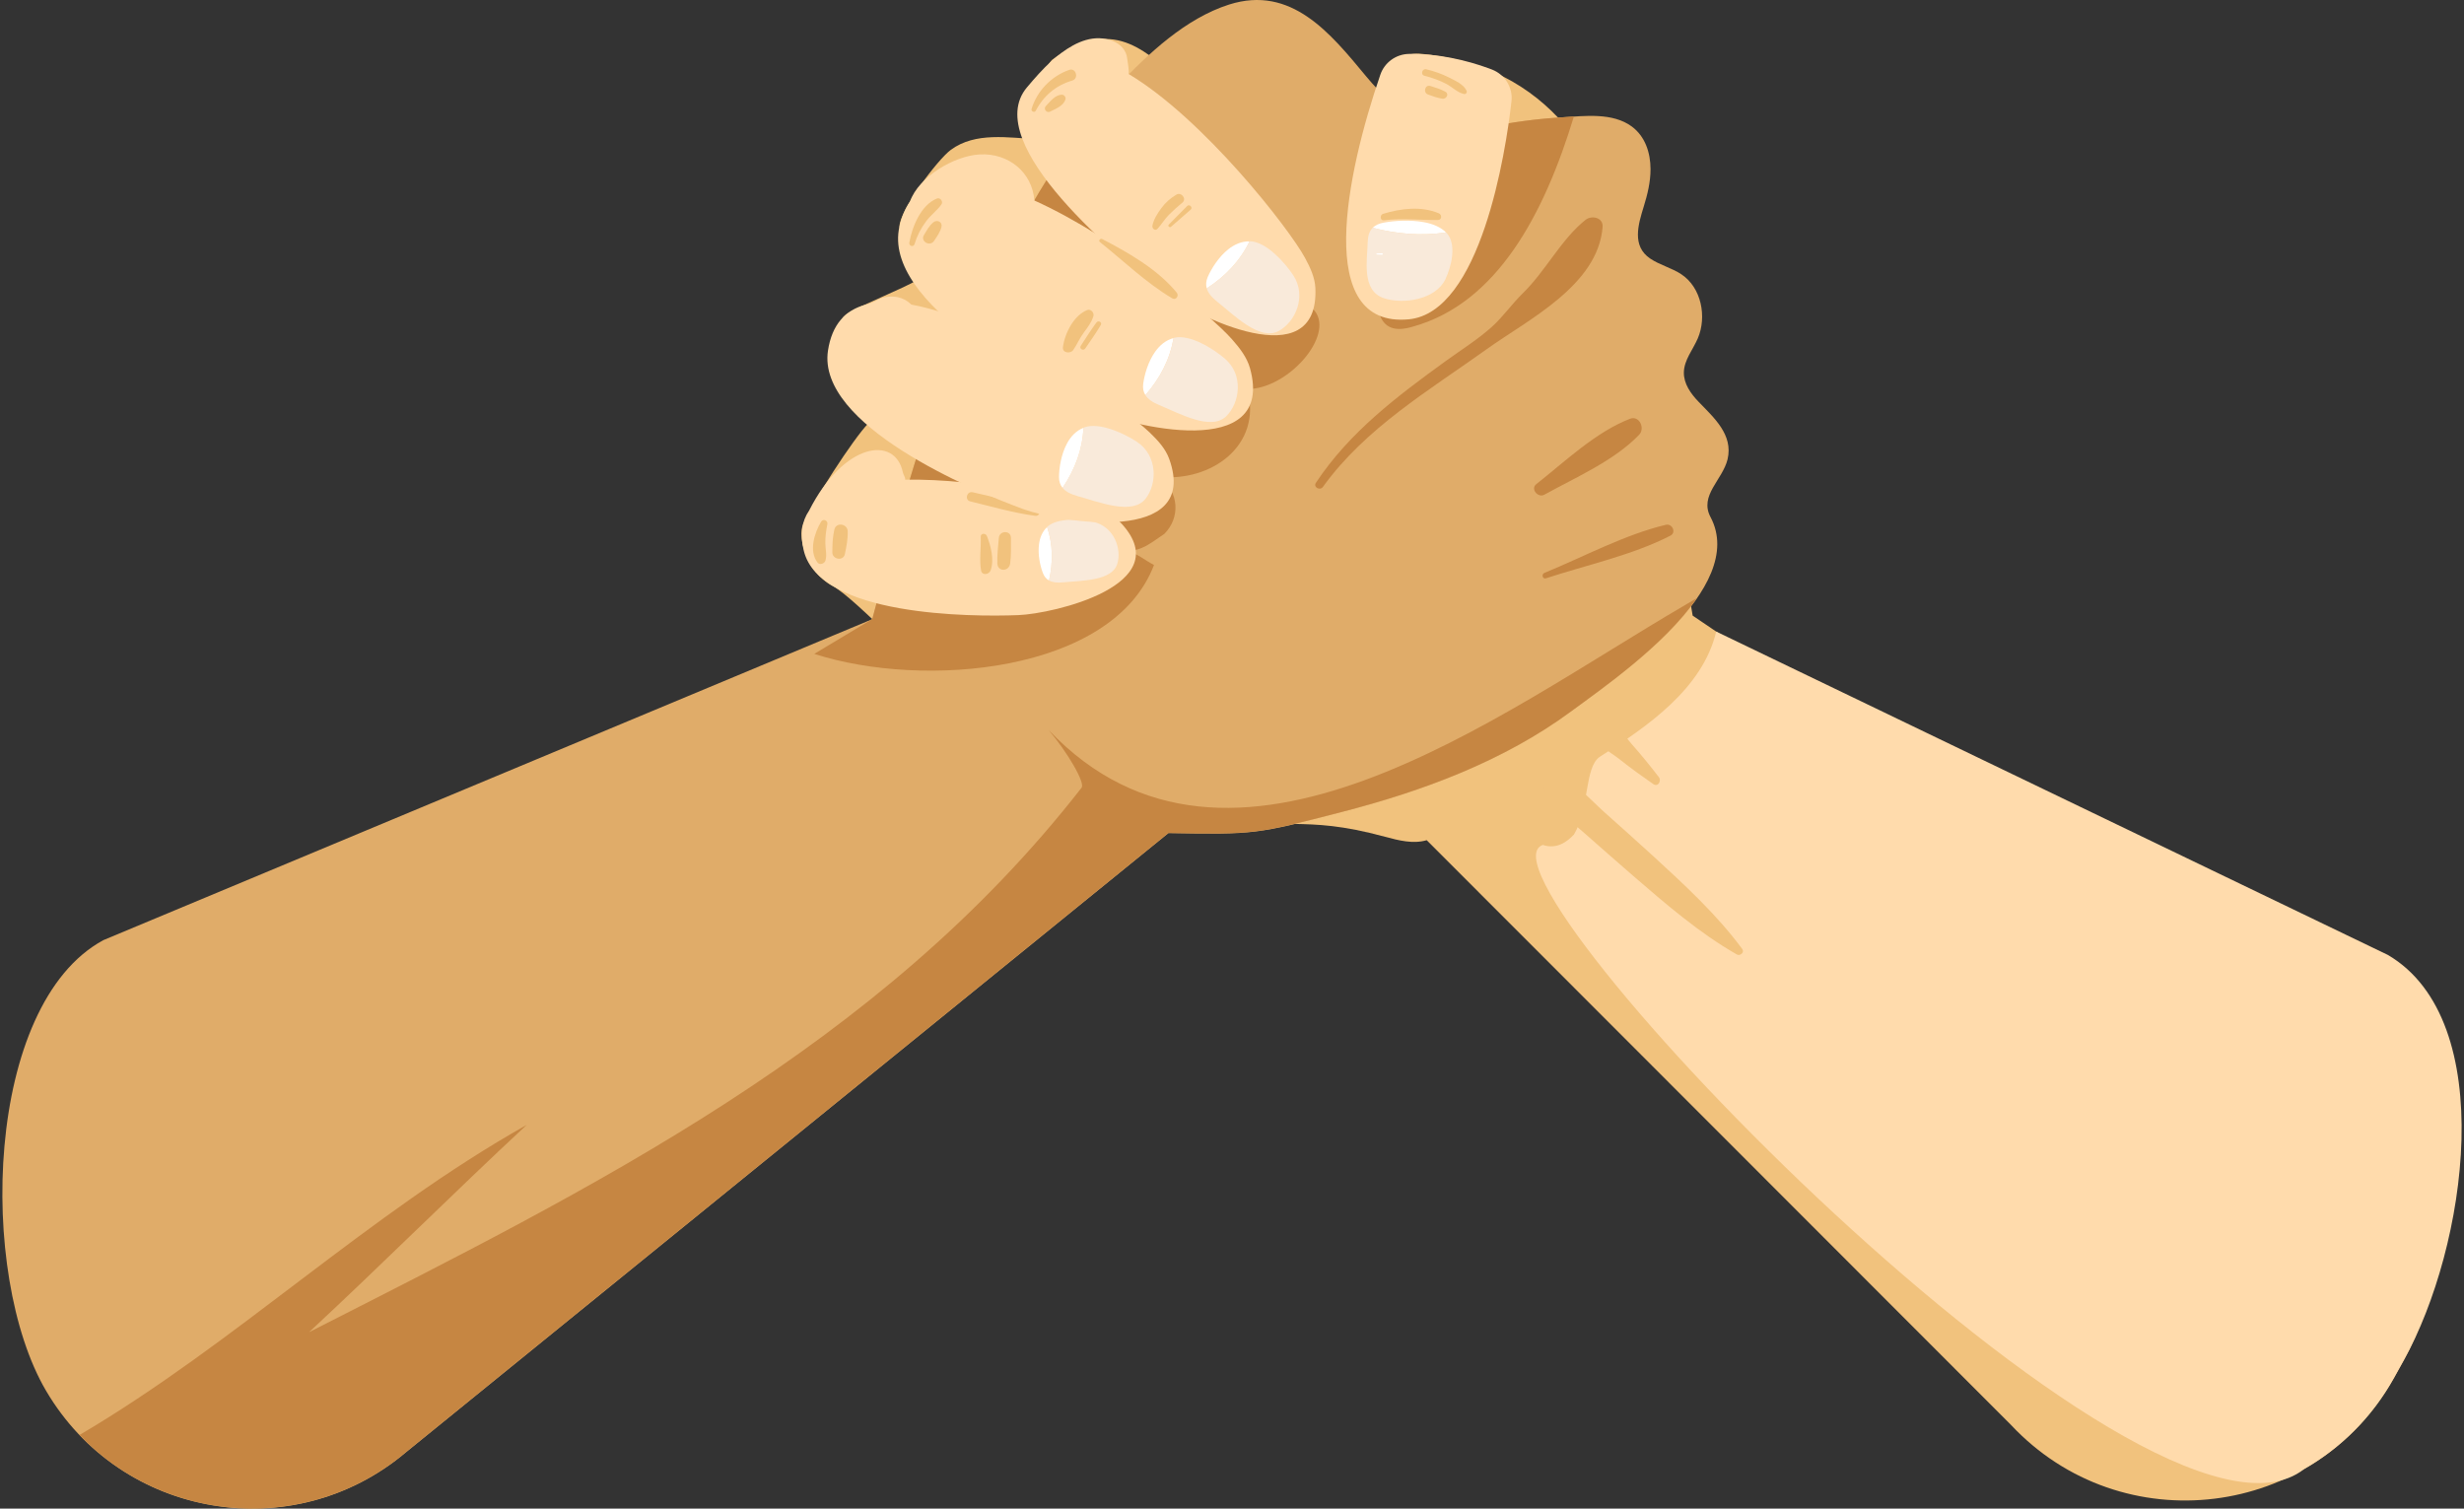 <svg width="49" height="30" viewBox="0 0 49 30" fill="none" xmlns="http://www.w3.org/2000/svg">
<rect x="0" y="0" width="49" height="30" fill="#333333" stroke="none"/>
<g id="Group">
<g id="Group_2">
<path id="Vector" d="M46.055 20.645L33.661 12.242C33.228 9.783 32.979 6.256 32.253 4.545C31.904 3.722 31.163 1.351 28.281 1.072C26.725 0.921 29.014 4.452 23.443 1.512C22.862 1.206 22.246 0.222 20.918 1.193C20.423 1.739 21.415 2.801 20.625 2.767C20.054 2.742 19.4 2.617 18.907 2.981C18.641 3.178 17.888 4.183 17.887 4.505C17.887 4.761 18.279 4.301 18.354 4.545C18.465 4.902 18.592 5.327 18.227 5.574C18.035 5.705 17.054 6.1 16.859 6.229C16.459 6.494 17.096 6.736 17.278 7.163C17.375 7.388 17.55 7.594 17.554 7.84C17.558 8.062 17.419 8.261 17.266 8.42C16.963 8.735 16.163 9.968 15.968 10.432C15.866 10.672 16.019 11.365 16.552 11.649C17.038 11.908 18.448 13.471 19.364 14.147C20.706 15.137 22.31 15.729 23.911 16.143C25.643 16.591 25.815 16.172 27.544 16.64C27.815 16.713 28.103 16.787 28.372 16.708L39.988 28.332C42.187 30.684 46.04 30.213 47.607 27.4L47.8 27.051C49.058 24.797 48.282 21.95 46.055 20.645Z" fill="#F1C27D"/>
<path id="Vector_2" d="M47.608 27.401L47.802 27.052C49.058 24.797 49.712 20.296 47.485 18.989L34.129 12.559C33.859 13.694 32.765 14.444 31.815 15.049C31.506 15.255 31.609 16.08 31.3 16.596C31.197 16.699 30.99 16.905 30.681 16.802C29.038 17.375 42.743 31.647 45.821 29.213C46.54 28.803 47.165 28.195 47.608 27.401Z" fill="#FFDBAC"/>
<path id="Vector_3" d="M34.648 18.873C34.141 18.185 33.494 17.591 32.867 17.016C32.542 16.718 32.212 16.425 31.884 16.132C31.604 15.88 31.319 15.531 30.938 15.457C30.809 15.433 30.67 15.54 30.714 15.681C30.834 16.059 31.187 16.284 31.477 16.54C31.808 16.832 32.139 17.123 32.472 17.412C33.121 17.972 33.793 18.555 34.541 18.981C34.605 19.016 34.696 18.939 34.648 18.873Z" fill="#F1C27D"/>
<path id="Vector_4" d="M32.989 15.454C32.817 15.232 32.643 15.015 32.455 14.804C32.294 14.622 32.136 14.329 31.89 14.273C31.733 14.238 31.58 14.373 31.625 14.537C31.698 14.796 32.013 14.942 32.214 15.104C32.431 15.277 32.653 15.436 32.881 15.594C32.973 15.655 33.046 15.527 32.989 15.454Z" fill="#F1C27D"/>
</g>
<path id="Vector_5" d="M24.702 7.73C24.736 7.734 24.771 7.736 24.806 7.736C24.805 7.734 24.805 7.732 24.805 7.73H24.702Z" fill="#8D6150"/>
<path id="Vector_6" d="M22.41 10.951C22.352 10.936 22.293 10.925 22.228 10.925C22.294 10.942 22.354 10.95 22.41 10.951Z" fill="#8D6150"/>
<path id="Vector_7" d="M20.854 14.517C20.796 14.448 20.738 14.383 20.681 14.328C20.738 14.393 20.796 14.456 20.854 14.517Z" fill="#8D6150"/>
<g id="Group_3">
<path id="Vector_8" d="M33.775 7.986C33.621 7.826 33.482 7.628 33.486 7.406C33.49 7.159 33.666 6.955 33.763 6.729C33.946 6.302 33.837 5.721 33.437 5.455C33.242 5.326 33.007 5.271 32.814 5.14C32.449 4.892 32.577 4.467 32.687 4.111C32.763 3.867 32.824 3.616 32.823 3.361C32.822 3.038 32.717 2.713 32.451 2.516C32.069 2.234 31.516 2.306 31.071 2.333C30.564 2.363 30.06 2.429 29.564 2.536C29.122 2.632 28.706 2.813 28.289 2.533C27.868 2.249 27.487 1.904 27.163 1.513C26.457 0.661 25.68 -0.302 24.443 0.09C23.58 0.365 22.835 1.064 22.227 1.71C20.859 3.167 19.965 5.034 19.137 6.811C18.127 8.981 17.98 10.005 17.346 12.313L2.056 18.695C-0.307 19.974 -0.446 25.338 0.915 27.655C2.408 30.197 5.831 30.779 8.079 28.875L23.236 16.567C24.963 16.595 24.963 16.595 26.695 16.146C28.297 15.732 29.901 15.139 31.242 14.15C32.158 13.474 34.768 11.699 34.016 10.282C33.788 9.853 34.256 9.543 34.355 9.134C34.472 8.641 34.077 8.301 33.775 7.986Z" fill="#E0AC69"/>
<g id="Group_4">
<path id="Vector_9" d="M28.104 6.493C29.774 6.025 30.708 4.259 31.299 2.316C31.221 2.321 31.145 2.327 31.072 2.332C30.566 2.362 30.062 2.428 29.566 2.535C29.123 2.631 28.707 2.812 28.29 2.532C28.08 2.391 27.88 2.234 27.692 2.064C27.956 3.844 26.581 6.968 28.104 6.493Z" fill="#C68642"/>
<path id="Vector_10" d="M22.949 11.235C22.786 11.153 22.623 11.01 22.41 10.951C22.353 10.949 22.293 10.942 22.227 10.925C22.293 10.925 22.353 10.936 22.41 10.951C22.708 10.961 22.895 10.789 23.155 10.616C23.465 10.307 23.465 9.791 23.052 9.482C24.081 9.585 25.11 8.866 24.806 7.736C24.771 7.736 24.736 7.735 24.702 7.73H24.805C24.806 7.732 24.806 7.734 24.806 7.736C25.61 7.739 26.54 6.677 26.145 6.183C24.663 4.764 23.477 3.197 22.233 1.702C22.23 1.704 22.228 1.706 22.227 1.708C20.859 3.165 19.965 5.032 19.137 6.809C18.126 8.979 17.98 10.003 17.346 12.311L16.193 13.003C18.366 13.704 22.129 13.384 22.949 11.235Z" fill="#C68642"/>
<path id="Vector_11" d="M20.854 14.517C21.223 14.952 21.594 15.578 21.506 15.668C17.485 20.822 11.815 23.606 6.145 26.492C7.588 25.152 9.032 23.709 10.475 22.369C7.306 24.151 4.706 26.694 1.581 28.536C3.27 30.303 6.119 30.532 8.078 28.872L23.235 16.564C24.962 16.591 24.962 16.591 26.694 16.143C28.295 15.729 29.899 15.136 31.241 14.147C31.825 13.716 33.095 12.839 33.746 11.893C33.652 11.949 33.558 12.005 33.463 12.06C29.812 14.191 24.461 18.317 20.854 14.517Z" fill="#C68642"/>
<path id="Vector_12" d="M31.529 4.373C31.047 4.757 30.735 5.392 30.281 5.834C30.067 6.043 29.896 6.291 29.678 6.49C29.4 6.743 29.064 6.953 28.758 7.174C27.79 7.875 26.838 8.59 26.169 9.6C26.11 9.688 26.249 9.765 26.309 9.681C27.155 8.509 28.413 7.768 29.569 6.941C30.386 6.355 31.777 5.677 31.87 4.515C31.886 4.322 31.65 4.276 31.529 4.373Z" fill="#C68642"/>
<path id="Vector_13" d="M32.414 8.328C31.733 8.591 31.122 9.178 30.551 9.628C30.43 9.723 30.585 9.907 30.712 9.837C31.332 9.494 32.103 9.161 32.598 8.644C32.719 8.517 32.6 8.255 32.414 8.328Z" fill="#C68642"/>
<path id="Vector_14" d="M33.128 10.436C32.31 10.63 31.493 11.073 30.714 11.392C30.649 11.418 30.674 11.523 30.744 11.5C31.55 11.235 32.464 11.04 33.218 10.652C33.342 10.589 33.254 10.406 33.128 10.436Z" fill="#C68642"/>
</g>
</g>
<g id="Group_5">
<path id="Vector_15" d="M26.158 5.727C26.148 5.514 26.053 5.315 25.952 5.128C25.632 4.537 23.933 2.362 22.45 1.475C22.447 1.474 22.445 1.472 22.443 1.471C22.456 1.384 22.426 1.255 22.416 1.165C22.401 1.004 22.285 0.879 22.138 0.819C21.765 0.667 21.404 0.832 21.106 1.053C21.039 1.103 20.975 1.154 20.913 1.211C20.736 1.373 20.576 1.554 20.422 1.738C19.478 2.859 22.297 5.168 23.141 5.813C23.755 6.282 26.238 7.521 26.158 5.727Z" fill="#FFDBAC"/>
<path id="Vector_16" d="M24.859 7.326C24.798 7.105 24.651 6.918 24.499 6.746C24.076 6.264 22.218 4.731 20.57 3.987C20.527 3.42 20.049 3.039 19.481 3.071C18.98 3.099 18.272 3.508 18.096 4.008C18.004 4.139 17.933 4.303 17.887 4.504C17.534 6.041 20.672 7.659 21.712 8.135C22.467 8.481 25.369 9.191 24.859 7.326Z" fill="#FFDBAC"/>
<path id="Vector_17" d="M22.312 10.422C22.182 10.279 21.999 10.196 21.82 10.123C21.338 9.93 19.495 9.512 18 9.539C18.008 9.489 17.966 9.451 17.955 9.395C17.802 8.651 16.776 8.799 16.09 10.154C15.949 10.358 15.902 10.621 15.986 10.957C16.308 12.249 19.287 12.27 20.252 12.232C20.952 12.205 23.407 11.632 22.312 10.422Z" fill="#FFDBAC"/>
<g id="Group_6">
<path id="Vector_18" d="M24.849 4.8C24.692 4.796 24.549 4.86 24.426 4.957C24.234 5.11 24.091 5.34 24.017 5.509C23.983 5.59 23.977 5.664 23.998 5.735C24.371 5.493 24.663 5.186 24.849 4.8Z" fill="white"/>
<path id="Vector_19" d="M24.849 4.8C24.663 5.186 24.372 5.493 23.998 5.735C24.025 5.826 24.095 5.912 24.21 6.003C24.547 6.271 25.053 6.784 25.427 6.583C25.756 6.407 25.995 5.893 25.716 5.471C25.55 5.22 25.192 4.82 24.872 4.798C24.864 4.798 24.857 4.8 24.849 4.8Z" fill="#F9EADA"/>
</g>
<g id="Group_7">
<path id="Vector_20" d="M23.337 6.723C23.185 6.763 23.065 6.864 22.974 6.991C22.832 7.19 22.758 7.452 22.734 7.635C22.723 7.722 22.738 7.795 22.778 7.857C23.07 7.521 23.266 7.147 23.337 6.723Z" fill="white"/>
<path id="Vector_21" d="M23.337 6.723C23.266 7.146 23.07 7.52 22.778 7.857C22.829 7.937 22.92 8.001 23.055 8.056C23.453 8.22 24.082 8.574 24.386 8.277C24.653 8.016 24.741 7.456 24.355 7.129C24.127 6.934 23.672 6.648 23.358 6.715C23.351 6.718 23.344 6.722 23.337 6.723Z" fill="#F9EADA"/>
</g>
<g id="Group_8">
<path id="Vector_22" d="M20.823 10.481C20.727 10.571 20.678 10.693 20.662 10.825C20.636 11.029 20.684 11.251 20.74 11.397C20.767 11.466 20.807 11.513 20.862 11.544C20.943 11.177 20.939 10.822 20.823 10.481Z" fill="white"/>
<path id="Vector_23" d="M20.823 10.481C20.939 10.822 20.943 11.178 20.861 11.543C20.93 11.581 21.023 11.593 21.145 11.58C21.505 11.544 22.111 11.556 22.218 11.215C22.312 10.916 22.155 10.467 21.739 10.377C21.491 10.323 21.042 10.293 20.836 10.467C20.833 10.471 20.829 10.476 20.823 10.481Z" fill="#F9EADA"/>
</g>
<g id="Group_9">
<path id="Vector_24" d="M29.615 1.362C29.158 1.193 28.579 1.063 28.021 1.072C27.762 1.076 27.534 1.241 27.45 1.485C26.773 3.455 26.126 6.528 28.014 6.35C29.441 6.216 29.943 3.047 30.058 2.014C30.058 2.013 30.058 2.012 30.058 2.011C30.088 1.741 29.928 1.485 29.675 1.385C29.655 1.377 29.635 1.369 29.615 1.362Z" fill="#FFDBAC"/>
<g id="Group_10">
<path id="Vector_25" d="M28.756 4.622C28.65 4.515 28.491 4.45 28.315 4.418C28.04 4.368 27.727 4.388 27.52 4.427C27.421 4.444 27.349 4.479 27.298 4.53C27.785 4.655 28.27 4.696 28.756 4.622Z" fill="white"/>
<path id="Vector_26" d="M28.756 4.622C28.27 4.696 27.784 4.656 27.298 4.529C27.234 4.594 27.203 4.684 27.199 4.809C27.189 5.174 27.071 5.779 27.518 5.929C27.911 6.059 28.552 5.957 28.744 5.552C28.858 5.311 28.976 4.865 28.772 4.638C28.768 4.632 28.762 4.628 28.756 4.622Z" fill="#F9EADA"/>
</g>
<path id="Vector_27" d="M28.611 4.241C28.259 4.094 27.858 4.145 27.503 4.253C27.436 4.274 27.444 4.391 27.52 4.381C27.881 4.335 28.232 4.379 28.593 4.375C28.676 4.375 28.679 4.269 28.611 4.241Z" fill="#F1C27D"/>
<path id="Vector_28" d="M29.164 1.802C29.105 1.676 28.933 1.601 28.815 1.541C28.672 1.469 28.52 1.415 28.364 1.378C28.28 1.357 28.244 1.486 28.328 1.507C28.48 1.545 28.628 1.598 28.768 1.672C28.88 1.732 28.988 1.843 29.112 1.869C29.154 1.878 29.181 1.838 29.164 1.802Z" fill="#F1C27D"/>
<path id="Vector_29" d="M28.743 1.824C28.648 1.772 28.549 1.742 28.446 1.71C28.337 1.676 28.293 1.843 28.399 1.88C28.494 1.914 28.585 1.948 28.685 1.963C28.762 1.974 28.824 1.869 28.743 1.824Z" fill="#F1C27D"/>
</g>
<path id="Vector_30" d="M21.264 1.389C20.908 1.514 20.622 1.808 20.514 2.167C20.5 2.216 20.574 2.248 20.598 2.202C20.755 1.9 21 1.697 21.323 1.602C21.46 1.562 21.398 1.343 21.264 1.389Z" fill="#F1C27D"/>
<path id="Vector_31" d="M21.116 1.883C20.979 1.887 20.887 2.018 20.799 2.108C20.742 2.166 20.814 2.257 20.884 2.219C20.996 2.161 21.145 2.108 21.188 1.978C21.202 1.933 21.162 1.882 21.116 1.883Z" fill="#F1C27D"/>
<path id="Vector_32" d="M18.634 3.947C18.314 4.073 18.137 4.513 18.083 4.826C18.071 4.893 18.166 4.922 18.187 4.854C18.237 4.687 18.314 4.538 18.419 4.398C18.509 4.276 18.638 4.185 18.723 4.063C18.761 4.009 18.697 3.922 18.634 3.947Z" fill="#F1C27D"/>
<path id="Vector_33" d="M18.563 4.419C18.479 4.486 18.431 4.582 18.375 4.672C18.295 4.8 18.494 4.914 18.576 4.789C18.634 4.7 18.697 4.617 18.723 4.512C18.747 4.413 18.636 4.362 18.563 4.419Z" fill="#F1C27D"/>
<path id="Vector_34" d="M17.185 6.423C17.016 6.47 16.924 6.659 16.861 6.81C16.788 6.986 16.762 7.157 16.78 7.348C16.788 7.431 16.915 7.463 16.936 7.369C16.968 7.218 17.019 7.062 17.095 6.927C17.164 6.803 17.29 6.701 17.323 6.562C17.343 6.479 17.27 6.4 17.185 6.423Z" fill="#F1C27D"/>
<path id="Vector_35" d="M17.334 6.785C17.244 6.865 17.209 7.008 17.164 7.117C17.113 7.239 17.319 7.324 17.376 7.207C17.43 7.099 17.51 6.982 17.511 6.86C17.512 6.765 17.4 6.728 17.334 6.785Z" fill="#F1C27D"/>
<path id="Vector_36" d="M16.329 10.374C16.195 10.596 16.082 10.961 16.257 11.186C16.302 11.245 16.4 11.207 16.416 11.144C16.447 11.03 16.415 10.923 16.413 10.807C16.411 10.681 16.427 10.55 16.453 10.427C16.471 10.352 16.37 10.305 16.329 10.374Z" fill="#F1C27D"/>
<path id="Vector_37" d="M16.593 10.528C16.558 10.675 16.552 10.836 16.552 10.986C16.552 11.125 16.77 11.164 16.801 11.02C16.832 10.874 16.863 10.716 16.858 10.565C16.855 10.416 16.63 10.376 16.593 10.528Z" fill="#F1C27D"/>
<path id="Vector_38" d="M23.395 3.87C23.279 3.939 23.176 4.027 23.097 4.136C23.023 4.236 22.937 4.368 22.917 4.492C22.909 4.546 22.973 4.599 23.018 4.55C23.1 4.463 23.159 4.357 23.245 4.272C23.332 4.185 23.421 4.104 23.516 4.027C23.604 3.953 23.49 3.813 23.395 3.87Z" fill="#F1C27D"/>
<path id="Vector_39" d="M23.608 4.097C23.486 4.219 23.366 4.342 23.244 4.465C23.215 4.494 23.259 4.535 23.288 4.509C23.418 4.396 23.548 4.281 23.679 4.168C23.727 4.126 23.653 4.05 23.608 4.097Z" fill="#F1C27D"/>
<path id="Vector_40" d="M21.621 6.165C21.355 6.271 21.173 6.629 21.138 6.904C21.123 7.022 21.289 7.039 21.343 6.96C21.419 6.849 21.47 6.726 21.551 6.616C21.63 6.508 21.704 6.416 21.744 6.287C21.764 6.22 21.693 6.137 21.621 6.165Z" fill="#F1C27D"/>
<path id="Vector_41" d="M21.804 6.413C21.694 6.564 21.593 6.72 21.492 6.878C21.456 6.935 21.544 6.985 21.581 6.931C21.688 6.777 21.794 6.624 21.89 6.464C21.924 6.408 21.841 6.363 21.804 6.413Z" fill="#F1C27D"/>
<path id="Vector_42" d="M20.059 8.433C19.908 8.631 19.853 8.9 19.829 9.145C19.821 9.229 19.948 9.226 19.958 9.145C19.989 8.907 20.101 8.73 20.224 8.53C20.291 8.421 20.131 8.338 20.059 8.433Z" fill="#F1C27D"/>
<path id="Vector_43" d="M20.205 8.875C20.057 8.875 20.057 9.104 20.205 9.104C20.352 9.104 20.352 8.875 20.205 8.875Z" fill="#F1C27D"/>
<path id="Vector_44" d="M19.626 10.659C19.602 10.598 19.5 10.599 19.503 10.675C19.512 10.895 19.473 11.13 19.51 11.345C19.528 11.449 19.669 11.427 19.699 11.345C19.776 11.132 19.706 10.861 19.626 10.659Z" fill="#F1C27D"/>
<path id="Vector_45" d="M20.104 10.698C20.105 10.541 19.875 10.545 19.863 10.698C19.85 10.867 19.827 11.038 19.834 11.208C19.842 11.376 20.067 11.366 20.088 11.208C20.111 11.04 20.103 10.867 20.104 10.698Z" fill="#F1C27D"/>
<path id="Vector_46" d="M23.4 5.818C23.017 5.353 22.444 5.027 21.918 4.753C21.883 4.735 21.837 4.784 21.872 4.812C22.341 5.186 22.794 5.627 23.312 5.933C23.388 5.977 23.451 5.879 23.4 5.818Z" fill="#F1C27D"/>
<path id="Vector_47" d="M21.445 7.893C20.755 7.437 20.033 7.036 19.313 6.634C19.277 6.614 19.248 6.666 19.281 6.687C19.973 7.138 20.664 7.589 21.39 7.985C21.452 8.019 21.502 7.931 21.445 7.893Z" fill="#F1C27D"/>
<path id="Vector_48" d="M20.624 10.121C20.207 9.975 19.772 9.89 19.343 9.789C19.226 9.762 19.177 9.941 19.294 9.97C19.723 10.075 20.15 10.198 20.587 10.258C20.674 10.27 20.712 10.152 20.624 10.121Z" fill="#F1C27D"/>
<path id="Vector_49" d="M23.252 9.128C23.179 8.923 23.026 8.758 22.87 8.607C22.358 8.106 19.852 6.371 18.124 6.057C18.052 5.985 17.96 5.933 17.855 5.91C17.747 5.887 17.576 5.894 17.462 5.958C17.383 6.004 17.298 6.036 17.21 6.06C16.817 6.166 16.544 6.447 16.465 6.975C16.246 8.451 19.325 9.748 20.341 10.121C21.08 10.393 23.87 10.85 23.252 9.128Z" fill="#FFDBAC"/>
<g id="Group_11">
<path id="Vector_50" d="M21.546 8.507C21.401 8.565 21.293 8.679 21.219 8.818C21.103 9.034 21.061 9.302 21.06 9.486C21.059 9.575 21.084 9.644 21.131 9.702C21.38 9.332 21.527 8.936 21.546 8.507Z" fill="white"/>
<path id="Vector_51" d="M21.546 8.507C21.527 8.935 21.38 9.331 21.131 9.702C21.191 9.774 21.29 9.827 21.431 9.866C21.846 9.979 22.514 10.252 22.779 9.92C23.012 9.629 23.029 9.062 22.607 8.784C22.355 8.619 21.869 8.392 21.566 8.497C21.559 8.5 21.553 8.504 21.546 8.507Z" fill="#F9EADA"/>
</g>
</g>
<path id="Vector_52" d="M27.485 5.036C27.451 5.037 27.416 5.037 27.382 5.04C27.369 5.041 27.369 5.059 27.382 5.061C27.416 5.064 27.451 5.064 27.485 5.065C27.503 5.064 27.503 5.035 27.485 5.036Z" fill="white"/>
</g>
</svg>
